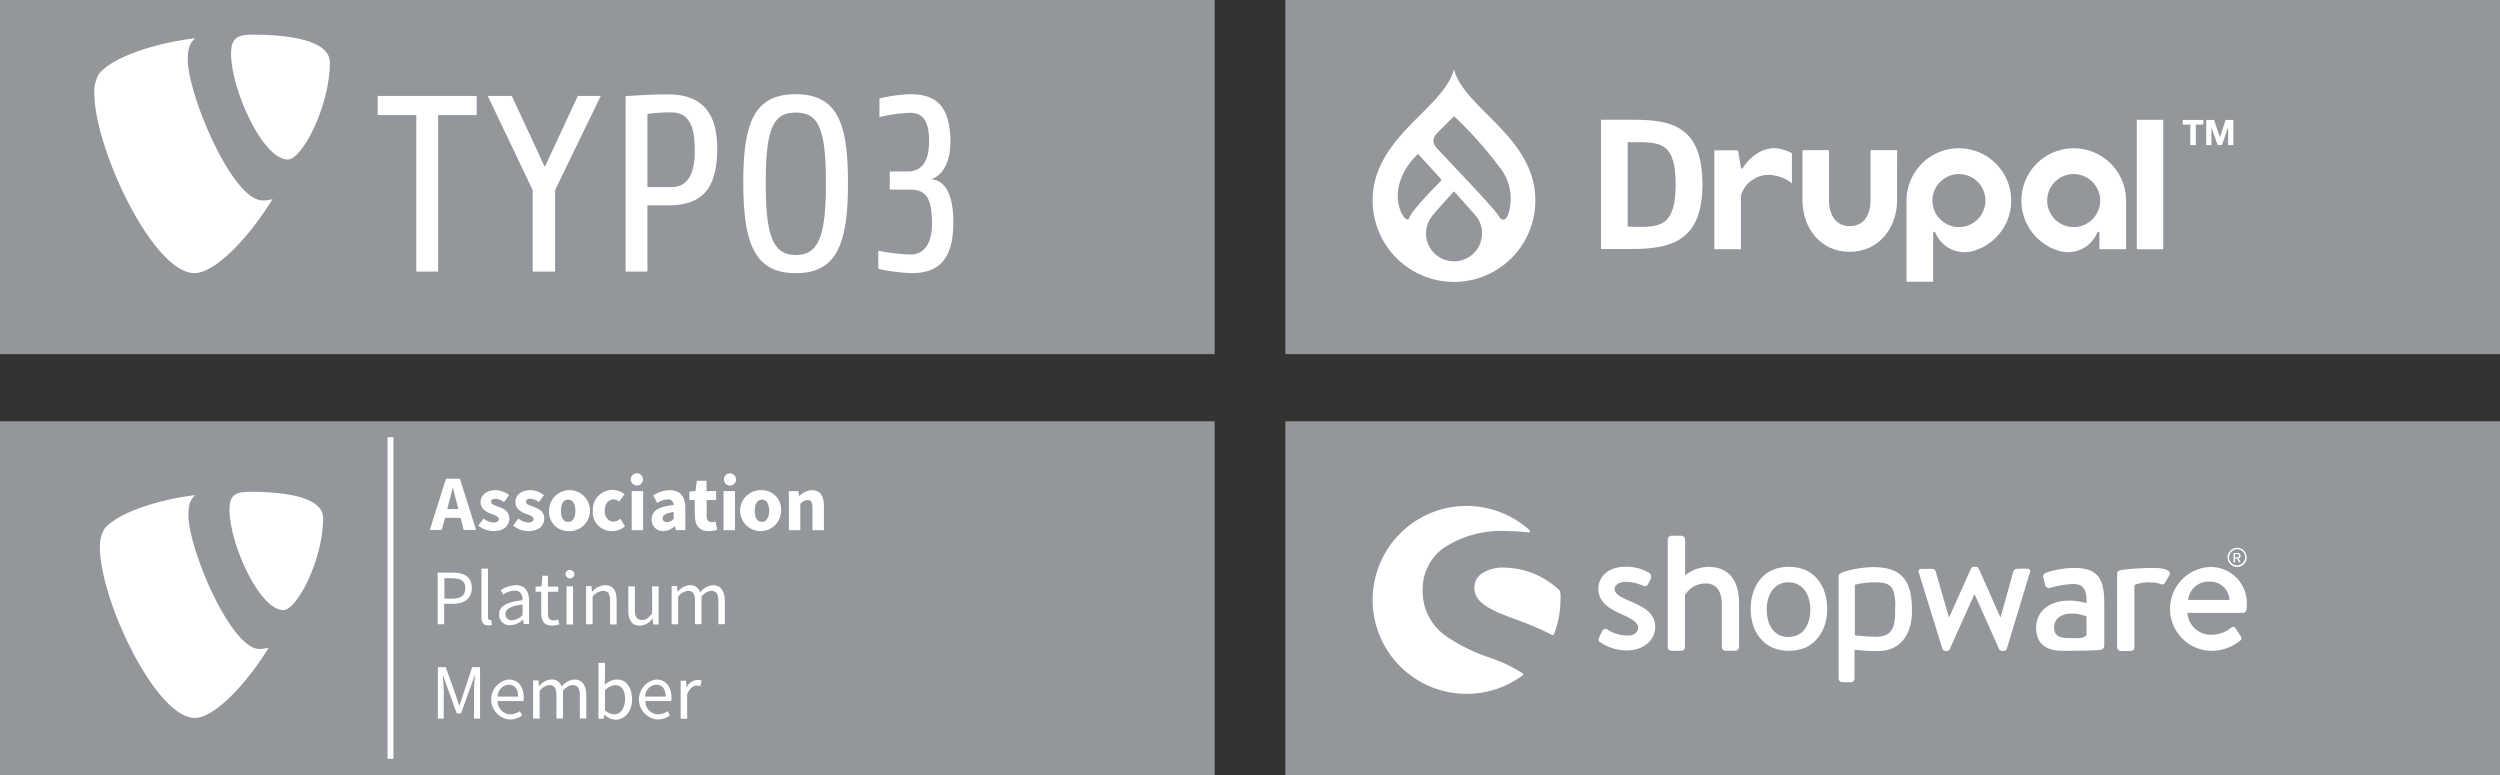 <svg xmlns="http://www.w3.org/2000/svg" width="248.422" height="77.05" viewBox="0 0 248.422 77.05">
  <rect x="0" y="0" width="248.422" height="77.05" fill="#333333" stroke="none"/>
  <g id="Gruppe_1059" data-name="Gruppe 1059" transform="translate(-7247 -2305)">
    <rect id="Rechteck_911" data-name="Rechteck 911" width="120.697" height="35.189" transform="translate(7247 2305)" fill="#93979b"/>
    <rect id="Rechteck_914" data-name="Rechteck 914" width="120.697" height="35.189" transform="translate(7374.725 2346.861)" fill="#93979b"/>
    <g id="Gruppe_1051" data-name="Gruppe 1051" transform="translate(7256.372 2308.446)">
      <g id="layer1_2_">
        <path id="path5771_2_" d="M-36.8,278.884a19.677,19.677,0,0,1-3.258-.424v-1.807a18.419,18.419,0,0,0,3.236.379c1.272,0,2.1-1.071,2.1-2.99,0-2.276-.379-3.459-2.142-3.459h-2.053v-1.807h1.785c2.008,0,2.12-2.075,2.12-3.057,0-1.964-.625-2.767-1.874-2.767a15.278,15.278,0,0,0-3.057.424v-1.852a15.8,15.8,0,0,1,3.012-.424c2.566,0,4.039,1.093,4.039,4.8,0,1.7-.6,3.191-1.919,3.66,1.517.089,2.209,1.763,2.209,4.217.022,3.726-1.428,5.11-4.2,5.11M-48.251,262.93c-2.231,0-2.99,1.517-2.99,7.007,0,5.355.759,7.141,2.99,7.141s2.99-1.785,2.99-7.141c0-5.489-.759-7.007-2.99-7.007m0,15.955c-4.106,0-5.221-2.968-5.221-9.082,0-5.846,1.093-8.7,5.2-8.7s5.2,2.834,5.2,8.7c.022,6.114-1.071,9.082-5.177,9.082m-12.407-15.977a16.5,16.5,0,0,0-2.343.156v7.274h2.343c1.406,0,2.365-.915,2.365-3.637,0-2.5-.6-3.793-2.365-3.793m-.245,9.238H-63v6.583h-2.164V261.3s2.142-.179,4.217-.179c3.793,0,4.887,2.343,4.887,5.4-.022,3.771-1.317,5.623-4.842,5.623m-11.269-1.517v8.1H-74.4v-8.1l-4.463-9.35h2.388l3.28,7.051,3.28-7.051h2.276ZM-83.8,263.175v15.553h-2.164V263.175H-89.8v-1.9h9.84v1.9Z" transform="translate(117.96 -255.187)" fill="#fff"/>
        <path id="path5775_2_" d="M-198.283,252.177a3.033,3.033,0,0,1-1,.134c-3.012,0-7.431-10.51-7.431-14.013,0-1.294.312-1.718.736-2.1-3.682.424-8.1,1.785-9.528,3.5a3.391,3.391,0,0,0-.491,1.964c0,5.467,5.824,17.874,9.952,17.874,1.919,0,5.132-3.124,7.765-7.364" transform="translate(216 -235.843)" fill="#fff"/>
        <path id="path5779_2_" d="M-152.891,234.6c3.816,0,7.609.625,7.609,2.767,0,4.351-2.767,9.64-4.173,9.64-2.521,0-5.645-7.007-5.645-10.51,0-1.584.625-1.9,2.209-1.9" transform="translate(168.689 -234.6)" fill="#fff"/>
      </g>
    </g>
    <rect id="Rechteck_912" data-name="Rechteck 912" width="120.697" height="35.189" transform="translate(7374.725 2305)" fill="#93979b"/>
    <g id="Gruppe_1060" data-name="Gruppe 1060" transform="translate(7247 2346.861)">
      <rect id="Rechteck_912-2" data-name="Rechteck 912" width="120.697" height="35.189" transform="translate(0 0)" fill="#93979b"/>
      <path id="Pfad_1041" data-name="Pfad 1041" d="M633.68,48.051a3.4,3.4,0,0,1-.937.134c-2.856,0-7.051-9.974-7.051-13.3,0-1.227.29-1.629.692-1.986-3.481.4-7.676,1.7-9.015,3.325A3.256,3.256,0,0,0,616.9,38.1c0,5.177,5.534,16.936,9.439,16.936C628.146,55.036,631.181,52.068,633.68,48.051Z" transform="translate(-606.97 -25.559)" fill="#fff"/>
      <path id="Pfad_1042" data-name="Pfad 1042" d="M676.7,31.4c-1.517,0-2.1.29-2.1,1.807,0,3.325,2.968,9.952,5.355,9.952,1.339,0,3.95-5,3.95-9.149C683.9,31.98,680.312,31.4,676.7,31.4Z" transform="translate(-651.795 -24.393)" fill="#fff"/>
      <g id="Gruppe_1052" data-name="Gruppe 1052" transform="translate(38.514 1.584)">
        <path id="Pfad_1043" data-name="Pfad 1043" d="M765.317,29.483h1.54l.312,1.2H768.4L766.79,25.6h-1.383L763.8,30.688h1.183Zm.759-2.99h.022c.134.536.268,1.138.424,1.651l.112.469H765.54l.112-.469C765.808,27.608,765.942,27.028,766.076,26.493Z" transform="translate(-759.605 -21.472)" fill="#fff"/>
        <path id="Pfad_1044" data-name="Pfad 1044" d="M786.917,33.913a1.709,1.709,0,0,1-1-.4l-.513.714a2.541,2.541,0,0,0,1.495.536c1.026,0,1.584-.536,1.584-1.25s-.558-.982-1.049-1.16c-.4-.156-.759-.245-.759-.491,0-.2.156-.312.446-.312a1.512,1.512,0,0,1,.826.335l.513-.692A2.166,2.166,0,0,0,787.1,30.7c-.893,0-1.473.491-1.473,1.2,0,.647.558.96,1.026,1.138.4.156.781.268.781.536C787.408,33.779,787.252,33.913,786.917,33.913Z" transform="translate(-776.385 -25.434)" fill="#fff"/>
        <path id="Pfad_1045" data-name="Pfad 1045" d="M802.417,33.913a1.708,1.708,0,0,1-1-.4l-.513.714a2.542,2.542,0,0,0,1.5.536c1.049,0,1.584-.536,1.584-1.25s-.558-.982-1.049-1.16c-.4-.156-.759-.245-.759-.491,0-.2.156-.312.446-.312a1.513,1.513,0,0,1,.826.335l.513-.692A2.166,2.166,0,0,0,802.6,30.7c-.893,0-1.473.491-1.473,1.2,0,.647.558.96,1.026,1.138.4.156.781.268.781.536C802.908,33.779,802.752,33.913,802.417,33.913Z" transform="translate(-788.426 -25.434)" fill="#fff"/>
        <path id="Pfad_1046" data-name="Pfad 1046" d="M818.8,34.761a2.035,2.035,0,1,0-1.9-2.031A1.9,1.9,0,0,0,818.8,34.761Zm0-3.124c.469,0,.714.446.714,1.116s-.245,1.093-.714,1.093-.714-.424-.714-1.093C818.083,32.061,818.328,31.637,818.8,31.637Z" transform="translate(-800.856 -25.434)" fill="#fff"/>
        <path id="Pfad_1047" data-name="Pfad 1047" d="M838.319,34.683a1.909,1.909,0,0,0,1.272-.469l-.446-.759a1.192,1.192,0,0,1-.692.29c-.491,0-.87-.424-.87-1.093s.357-1.116.893-1.116a.824.824,0,0,1,.536.223l.536-.736a1.75,1.75,0,0,0-1.138-.424,1.938,1.938,0,0,0-2.008,2.031A1.865,1.865,0,0,0,838.319,34.683Z" transform="translate(-816.005 -25.356)" fill="#fff"/>
        <path id="Pfad_1048" data-name="Pfad 1048" d="M853.969,24.4a.606.606,0,1,0-.669-.6A.618.618,0,0,0,853.969,24.4Z" transform="translate(-829.134 -19.607)" fill="#fff"/>
        <rect id="Rechteck_915" data-name="Rechteck 915" width="1.138" height="3.883" transform="translate(24.255 5.355)" fill="#fff"/>
        <path id="Pfad_1049" data-name="Pfad 1049" d="M862.6,33.6a1.113,1.113,0,0,0,1.16,1.16,1.707,1.707,0,0,0,1.138-.491h.022l.089.4h.937V32.463c0-1.183-.558-1.763-1.54-1.763a3.129,3.129,0,0,0-1.651.513l.4.759a2.032,2.032,0,0,1,1.026-.357.53.53,0,0,1,.6.558C863.247,32.329,862.6,32.775,862.6,33.6Zm2.187-.736v.669h0a.847.847,0,0,1-.647.335c-.268,0-.446-.112-.446-.379C863.693,33.2,863.961,32.976,864.787,32.864Z" transform="translate(-836.359 -25.434)" fill="#fff"/>
        <path id="Pfad_1050" data-name="Pfad 1050" d="M879.958,30c0,.893.379,1.5,1.339,1.5a2.945,2.945,0,0,0,.87-.134l-.179-.826a1.042,1.042,0,0,1-.379.067c-.312,0-.491-.179-.491-.625V28.419h.937v-.893H881.1V26.5h-.96L880,27.526l-.6.045v.848h.536V30Z" transform="translate(-849.41 -22.171)" fill="#fff"/>
        <rect id="Rechteck_916" data-name="Rechteck 916" width="1.138" height="3.883" transform="translate(33.382 5.355)" fill="#fff"/>
        <path id="Pfad_1051" data-name="Pfad 1051" d="M894.869,23.2a.606.606,0,1,0,.669.6A.618.618,0,0,0,894.869,23.2Z" transform="translate(-860.908 -19.607)" fill="#fff"/>
        <path id="Pfad_1052" data-name="Pfad 1052" d="M905.1,30.7a2.035,2.035,0,1,0,1.9,2.031A1.9,1.9,0,0,0,905.1,30.7Zm0,3.146c-.469,0-.714-.424-.714-1.093s.245-1.116.714-1.116.714.446.714,1.116h0C905.811,33.4,905.565,33.846,905.1,33.846Z" transform="translate(-867.899 -25.434)" fill="#fff"/>
        <path id="Pfad_1053" data-name="Pfad 1053" d="M926,30.7a1.832,1.832,0,0,0-1.25.58h-.022l-.089-.491H923.7v3.883h1.138V32.061a.957.957,0,0,1,.714-.379c.335,0,.491.179.491.736v2.254h1.138v-2.41C927.181,31.3,926.824,30.7,926,30.7Z" transform="translate(-883.825 -25.434)" fill="#fff"/>
        <path id="Pfad_1054" data-name="Pfad 1054" d="M767.3,67.422v5.11h.647V70.5h.848c1.116,0,1.9-.491,1.9-1.584,0-1.116-.781-1.517-1.919-1.517H767.3Zm2.745,1.517c0,.736-.424,1.049-1.317,1.049h-.759V67.958h.736C769.576,67.958,770.045,68.2,770.045,68.94Z" transform="translate(-762.324 -53.945)" fill="#fff"/>
        <path id="Pfad_1055" data-name="Pfad 1055" d="M787.76,70.688a.283.283,0,0,1-.134.022c-.089,0-.178-.089-.178-.268V65.6H786.8v4.8c0,.558.2.848.669.848a1.134,1.134,0,0,0,.379-.067Z" transform="translate(-777.473 -52.546)" fill="#fff"/>
        <path id="Pfad_1056" data-name="Pfad 1056" d="M796.351,73a2.9,2.9,0,0,0-1.495.491l.245.446a2.052,2.052,0,0,1,1.138-.4c.625,0,.781.469.781.96-1.607.179-2.321.58-2.321,1.406a1.019,1.019,0,0,0,1.116,1.071,1.949,1.949,0,0,0,1.25-.558h.022l.045.446h.536v-2.3C797.668,73.625,797.288,73,796.351,73Zm.669,2.968a1.554,1.554,0,0,1-1.026.513.592.592,0,0,1-.669-.6c0-.491.424-.8,1.7-.96Z" transform="translate(-783.61 -58.295)" fill="#fff"/>
        <path id="Pfad_1057" data-name="Pfad 1057" d="M811.569,68.7l-.067,1.071-.6.045v.491h.558v2.1c0,.759.268,1.272,1.093,1.272a2.686,2.686,0,0,0,.714-.134l-.134-.491a1.492,1.492,0,0,1-.424.112c-.446,0-.58-.268-.58-.736v-2.12h1.026v-.513h-1.026V68.722h-.558Z" transform="translate(-796.195 -54.955)" fill="#fff"/>
        <path id="Pfad_1058" data-name="Pfad 1058" d="M824.669,66.194a.447.447,0,0,0-.469.424.475.475,0,0,0,.424.424.447.447,0,0,0,.469-.424A.475.475,0,0,0,824.669,66.194Z" transform="translate(-806.527 -53.007)" fill="#fff"/>
        <rect id="Rechteck_917" data-name="Rechteck 917" width="0.647" height="3.793" transform="translate(17.784 14.817)" fill="#fff"/>
        <path id="Pfad_1059" data-name="Pfad 1059" d="M835.788,74.584V76.9h.647V74.5c0-.96-.357-1.5-1.16-1.5a1.818,1.818,0,0,0-1.272.647h-.022l-.045-.558H833.4v3.793h.647V74.138a1.448,1.448,0,0,1,1.049-.58C835.565,73.558,835.788,73.87,835.788,74.584Z" transform="translate(-813.674 -58.295)" fill="#fff"/>
        <path id="Pfad_1060" data-name="Pfad 1060" d="M854.61,76.691h0l.067.6h.535V73.5h-.647v2.7c-.357.446-.625.647-1,.647-.513,0-.714-.312-.714-1V73.5H852.2v2.41c0,.959.357,1.5,1.16,1.5A1.624,1.624,0,0,0,854.61,76.691Z" transform="translate(-828.279 -58.683)" fill="#fff"/>
        <path id="Pfad_1061" data-name="Pfad 1061" d="M875.583,73a1.786,1.786,0,0,0-1.25.714A1,1,0,0,0,873.285,73a1.718,1.718,0,0,0-1.183.647h-.022l-.045-.558H871.5v3.793h.647V74.138a1.461,1.461,0,0,1,.959-.58c.491,0,.714.312.714,1v2.321h.647V74.138a1.415,1.415,0,0,1,.96-.58c.491,0,.714.312.714,1v2.321h.647V74.5C876.744,73.536,876.365,73,875.583,73Z" transform="translate(-843.273 -58.295)" fill="#fff"/>
        <path id="Pfad_1062" data-name="Pfad 1062" d="M769.9,112.245c-.134.357-.223.714-.357,1.071h-.022c-.134-.357-.245-.714-.357-1.071l-.982-2.745H767.4v5.11h.58V111.8c0-.446-.045-1.071-.089-1.517h.022l.4,1.16.959,2.655h.424l.96-2.655.4-1.16h.022c-.022.446-.089,1.071-.089,1.517v2.812h.6V109.5h-.781Z" transform="translate(-762.402 -86.65)" fill="#fff"/>
        <path id="Pfad_1063" data-name="Pfad 1063" d="M792.9,115a2,2,0,0,0,.112,3.972,2.088,2.088,0,0,0,1.25-.4l-.223-.424a1.743,1.743,0,0,1-.937.312,1.281,1.281,0,0,1-1.272-1.317h2.566a1.923,1.923,0,0,0,.022-.357C794.413,115.714,793.878,115,792.9,115Zm-1.071,1.7a1.175,1.175,0,0,1,1.093-1.183c.6,0,.937.424.937,1.183Z" transform="translate(-780.891 -90.923)" fill="#fff"/>
        <path id="Pfad_1064" data-name="Pfad 1064" d="M813.884,115a1.786,1.786,0,0,0-1.25.714,1,1,0,0,0-1.049-.714,1.718,1.718,0,0,0-1.183.647h-.022l-.045-.558H809.8v3.793h.647v-2.745a1.375,1.375,0,0,1,.96-.58c.491,0,.714.312.714,1v2.321h.647v-2.745a1.335,1.335,0,0,1,.959-.58c.491,0,.714.312.714,1v2.321h.647v-2.41C815.044,115.536,814.664,115,813.884,115Z" transform="translate(-795.341 -90.923)" fill="#fff"/>
        <path id="Pfad_1065" data-name="Pfad 1065" d="M840.707,109.251a1.807,1.807,0,0,0-1.183.536l.022-.669V107.6H838.9v5.556h.513l.067-.4h.022a1.676,1.676,0,0,0,1.093.491c.87,0,1.651-.759,1.651-2.053C842.2,110.01,841.689,109.251,840.707,109.251Zm-.245,3.459a1.431,1.431,0,0,1-.915-.4v-1.986a1.555,1.555,0,0,1,1-.513c.714,0,1,.558,1,1.406C841.533,112.13,841.087,112.71,840.462,112.71Z" transform="translate(-817.947 -85.174)" fill="#fff"/>
        <path id="Pfad_1066" data-name="Pfad 1066" d="M858.7,115a2,2,0,0,0,.112,3.972,2.087,2.087,0,0,0,1.25-.4l-.223-.424a1.743,1.743,0,0,1-.937.312,1.281,1.281,0,0,1-1.272-1.317h2.566a1.923,1.923,0,0,0,.022-.357C860.213,115.714,859.655,115,858.7,115Zm-1.093,1.7a1.175,1.175,0,0,1,1.093-1.183c.6,0,.937.424.937,1.183Z" transform="translate(-832.008 -90.923)" fill="#fff"/>
        <path id="Pfad_1067" data-name="Pfad 1067" d="M876.1,115.93h0l-.067-.692H875.5v3.793h.647V116.6c.245-.647.647-.87.96-.87a.925.925,0,0,1,.357.067l.112-.558a.644.644,0,0,0-.4-.067A1.2,1.2,0,0,0,876.1,115.93Z" transform="translate(-846.38 -91.049)" fill="#fff"/>
        <rect id="Rechteck_918" data-name="Rechteck 918" width="0.58" height="31.954" fill="#fff"/>
      </g>
    </g>
    <g id="Livello_2" data-name="Livello 2" transform="translate(7383.399 2311.892)">
      <g id="Livello_1" data-name="Livello 1">
        <path id="Pfad_1096" data-name="Pfad 1096" d="M294.12,53.488h-2.641l0,4.941c0,1.444-.619,2.612-2.063,2.612s-2.07-1.168-2.07-2.612V53.493h-2.634V58.43c0,2.854,1.834,5.166,4.688,5.166s4.715-2.313,4.715-5.166Z" transform="translate(-242.003 -45.464)" fill="#fff"/>
        <rect id="Rechteck_923" data-name="Rechteck 923" width="2.628" height="12.864" transform="translate(75.931 5.013)" fill="#fff"/>
        <path id="Pfad_1097" data-name="Pfad 1097" d="M536.595,33.961V33.5h2.048v.462h-.749V36h-.549V33.961Z" transform="translate(-456.096 -28.474)" fill="#fff"/>
        <path id="Pfad_1098" data-name="Pfad 1098" d="M552.933,33.5l.585,1.718h.007l.553-1.718h.774V36h-.515V34.228h-.007L553.717,36h-.424l-.612-1.754h-.007V36h-.514V33.5Z" transform="translate(-469.326 -28.474)" fill="#fff"/>
        <path id="Pfad_1099" data-name="Pfad 1099" d="M232.938,52.327c-2.265-.523-3.694,1.728-3.754,1.848-.029.059-.03.094-.13.091-.083,0-.092-.091-.092-.091l-.281-1.722h-2.354v9.825h2.639V56.96a2.875,2.875,0,0,1,3.437-1.982,3.584,3.584,0,0,1,1.633.758V52.743a4.216,4.216,0,0,0-1.1-.417" transform="translate(-192.373 -44.41)" fill="#fff"/>
        <path id="Pfad_1100" data-name="Pfad 1100" d="M358.84,54.811a2.633,2.633,0,1,1-2.633,2.633,2.633,2.633,0,0,1,2.633-2.633m-2.557,10.7V61.974h0V60.651s0-.106.1-.107.1.055.125.107a3.13,3.13,0,0,0,3.742,1.8,5.2,5.2,0,1,0-6.614-5.007v8.066Z" transform="translate(-300.584 -44.405)" fill="#fff"/>
        <path id="Pfad_1101" data-name="Pfad 1101" d="M437.513,57.444a2.633,2.633,0,1,1-2.633-2.633,2.633,2.633,0,0,1,2.633,2.633m-.075,4.835h2.646V57.444a5.2,5.2,0,1,0-6.614,5.007,3.13,3.13,0,0,0,3.742-1.8c.021-.052.039-.108.125-.107s.1.107.1.107" transform="translate(-365.219 -44.405)" fill="#fff"/>
        <path id="Pfad_1102" data-name="Pfad 1102" d="M154.931,35.609H153.87V44l1.09.028c2.235,0,3.674-.2,3.674-4.222,0-3.853-1.271-4.2-3.7-4.2m-.716,10.618h-3V33.382h3.221c3.9,0,6.858.716,6.858,6.422,0,5.652-3.133,6.422-7.077,6.422" transform="translate(-128.528 -28.374)" fill="#fff"/>
        <path id="Pfad_1103" data-name="Pfad 1103" d="M11.409,4.5C9.923,3.013,8.5,1.6,8.083,0c-.422,1.6-1.84,3.013-3.326,4.5C2.527,6.727,0,9.251,0,13.038a8.083,8.083,0,1,0,16.166,0c0-3.786-2.527-6.311-4.757-8.539M3.436,14.921c-.5-.017-2.325-3.17,1.069-6.526L6.75,10.848a.192.192,0,0,1-.015.286c-.536.55-2.82,2.84-3.1,3.632-.059.163-.144.157-.2.156m4.647,4.155A2.78,2.78,0,0,1,5.3,16.3,2.9,2.9,0,0,1,6,14.46c.5-.613,2.087-2.337,2.087-2.337s1.561,1.749,2.083,2.331a2.719,2.719,0,0,1,.7,1.842,2.78,2.78,0,0,1-2.78,2.78M13.4,14.568c-.06.131-.2.35-.379.356-.327.012-.362-.156-.6-.513-.531-.785-5.161-5.625-6.027-6.561-.762-.823-.107-1.4.2-1.708L8.083,4.65a39.533,39.533,0,0,1,4.7,5.3,4.951,4.951,0,0,1,.624,4.623" fill="#fff"/>
      </g>
    </g>
    <g id="Gruppe_1061" data-name="Gruppe 1061" transform="translate(7383.399 2355.281)">
      <path id="XMLID_321_" d="M135.254,38.976c-.8-.339-1.442-.662-1.442-1.171,0-.356.407-.713,1.1-.713a4.22,4.22,0,0,1,1.714.39.367.367,0,0,0,.509-.153l.271-.543a.491.491,0,0,0-.17-.594,4.447,4.447,0,0,0-2.324-.594c-1.934,0-2.715,1.171-2.715,2.172,0,1.306,1.018,1.968,2.24,2.511,1.1.492,1.714.848,1.714,1.374,0,.441-.373.78-1.052.78a3.621,3.621,0,0,1-1.985-.594.349.349,0,0,0-.509.1l-.356.747a.32.32,0,0,0,.136.407,4.618,4.618,0,0,0,2.613.814c1.781,0,2.85-1.086,2.85-2.324C137.816,40.13,136.713,39.6,135.254,38.976Z" transform="translate(-109.77 -29.56)" fill="#fff"/>
      <path id="XMLID_319_" d="M14.9,16.627a14.39,14.39,0,0,0-3.275-1.561,17.2,17.2,0,0,1-4.5-2.257A5.42,5.42,0,0,1,4.971,8.331,5.023,5.023,0,0,1,6.956,4.242a10.286,10.286,0,0,1,6.4-1.748,17.2,17.2,0,0,1,2.138.136c.051,0,.119-.017.136-.068a.13.13,0,0,0-.034-.153A9.331,9.331,0,0,0,0,9.332a9.326,9.326,0,0,0,9.332,9.332A9.311,9.311,0,0,0,14.9,16.831a.121.121,0,0,0,.051-.1A.147.147,0,0,0,14.9,16.627Z" transform="translate(0)" fill="#fff"/>
      <path id="XMLID_318_" d="M68.117,38.458a.093.093,0,0,0-.051-.085A8.07,8.07,0,0,0,62.62,36.1a3.76,3.76,0,0,0-2.324.611,1.713,1.713,0,0,0-.7,1.408c0,1.595,1.951,2.324,4.225,3.173A26.175,26.175,0,0,1,67.3,42.785c.017.017.034.017.068.017h.051a.139.139,0,0,0,.085-.085,9.275,9.275,0,0,0,.645-3.393A3.7,3.7,0,0,0,68.117,38.458Z" transform="translate(-49.488 -29.975)" fill="#fff"/>
      <path id="XMLID_314_" d="M394.962,44.444a.439.439,0,0,0,.407-.424V39.965c0-2.07-.254-3.665-2.918-3.665a8.564,8.564,0,0,0-2.867.475.379.379,0,0,0-.271.492l.17.679a.388.388,0,0,0,.475.339,8.879,8.879,0,0,1,2.324-.39c1.035,0,1.374.594,1.323,1.9a6.4,6.4,0,0,0-1.68-.254c-2.138,0-3.325,1.154-3.325,2.681,0,1.731,1.1,2.307,2.664,2.307,1.272,0,2.6-.017,3.139-.051Zm-1.374-1.476c-.255.407-1.154.305-1.917.288-.865-.017-1.289-.322-1.289-1.052,0-.865.73-1.374,1.714-1.374a3.773,3.773,0,0,1,1.51.288v1.849Z" transform="translate(-322.668 -30.141)" fill="#fff"/>
      <path id="XMLID_311_" d="M501.65,26.4a.95.95,0,1,0-.95-.95A.949.949,0,0,0,501.65,26.4Zm0-1.765a.8.8,0,1,1-.8.8A.819.819,0,0,1,501.65,24.636Z" transform="translate(-415.749 -20.343)" fill="#fff"/>
      <path id="XMLID_308_" d="M504.234,28.433h.085a.036.036,0,0,0,.034-.034V28.06h.2l.187.356c0,.017.017.017.034.017h.1c.017,0,.034-.017.017-.034l-.187-.339a.308.308,0,0,0,.2-.271.29.29,0,0,0-.305-.288h-.373a.036.036,0,0,0-.034.034v.9C504.2,28.416,504.217,28.433,504.234,28.433Zm.119-.831h.238a.17.17,0,0,1,0,.339h-.238Z" transform="translate(-418.655 -22.834)" fill="#fff"/>
      <path id="XMLID_307_" d="M176.838,20.5a3.848,3.848,0,0,0-2.307.831V17.773a.4.4,0,0,0-.373-.373h-.984a.388.388,0,0,0-.373.373V28.462a.377.377,0,0,0,.373.373h.95a.361.361,0,0,0,.39-.373V23.3a2.387,2.387,0,0,1,2.087-1.154c1.035,0,1.578.78,1.578,2.087v4.225a.377.377,0,0,0,.373.373h.967a.388.388,0,0,0,.373-.373V24.271C179.926,22.1,179.095,20.5,176.838,20.5Z" transform="translate(-143.482 -14.448)" fill="#fff"/>
      <path id="XMLID_304_" d="M280.179,39.634c-.1-2.7-1.222-3.834-3.834-3.834a10.752,10.752,0,0,0-2.969.475c-.271.119-.475.255-.475.441V46.862a.377.377,0,0,0,.373.373h.8a.366.366,0,0,0,.407-.373V43.995a13.789,13.789,0,0,0,2.511.136c1.849-.051,3.088-1.391,3.19-3.648C280.2,40.143,280.179,39.634,280.179,39.634Zm-1.663.814c-.034,1.527-.475,2.206-1.764,2.273a19.453,19.453,0,0,1-2.138-.136q-.1-.025-.1-.1V37.615a.08.08,0,0,1,.085-.085,8.517,8.517,0,0,1,1.765-.221c1.578,0,2.121.238,2.172,2.223C278.516,39.787,278.516,40.143,278.516,40.449Z" transform="translate(-226.599 -29.726)" fill="#fff"/>
      <path id="XMLID_303_" d="M330.5,35.787h-.73c-.2,0-.492,0-.611.238l-1.273,4.581h-.034l-2.138-4.818a.331.331,0,0,0-.339-.187h-.119a.357.357,0,0,0-.322.187l-2.155,4.818h-.034l-1.323-4.564a.346.346,0,0,0-.339-.238h-1.035a.281.281,0,0,0-.271.441l2.324,7.516a.31.31,0,0,0,.322.2h.1a.3.3,0,0,0,.305-.187l2.443-5.429h.034l2.426,5.429a.366.366,0,0,0,.339.187h.068a.358.358,0,0,0,.356-.2l2.274-7.516C330.922,36.007,330.769,35.787,330.5,35.787Z" transform="translate(-265.483 -29.56)" fill="#fff"/>
      <path id="XMLID_302_" d="M439.767,36.3h-.322c-.407,0-.814.017-1.188.034h0c-.713.034-1.137.085-1.442.119,0,0-.187.017-.424.051a.46.46,0,0,0-.322.17.255.255,0,0,0-.068.187v7.313a.377.377,0,0,0,.373.373h.8c.322,0,.543-.034.543-.373V39.218h0V38.081c0-.051.068-.1.119-.136a3.643,3.643,0,0,1,1.595-.2h.221a2,2,0,0,1,.662.153.338.338,0,0,0,.475-.187l.407-.679C441.48,36.5,440.513,36.3,439.767,36.3Z" transform="translate(-362.026 -30.141)" fill="#fff"/>
      <path id="XMLID_299_" d="M470.97,35.7a4.17,4.17,0,0,0,.017,8.331,4.551,4.551,0,0,0,2.952-.984c.238-.2.17-.356.034-.526l-.458-.73c-.136-.2-.288-.153-.458-.034a3.108,3.108,0,0,1-1.951.679,2.327,2.327,0,0,1-2.375-2.172h5.514a.366.366,0,0,0,.356-.339c.017-.136.034-.407.034-.543A3.6,3.6,0,0,0,470.97,35.7ZM468.8,38.975a2.026,2.026,0,0,1,2.138-1.815,1.888,1.888,0,0,1,1.968,1.815Z" transform="translate(-387.767 -29.643)" fill="#fff"/>
      <path id="XMLID_296_" d="M228.73,38.077a3.925,3.925,0,0,0-.764-1.323,3.34,3.34,0,0,0-1.154-.848,4.406,4.406,0,0,0-3.224,0,3.34,3.34,0,0,0-1.154.848,4.046,4.046,0,0,0-.763,1.323,5.491,5.491,0,0,0,0,3.41,3.69,3.69,0,0,0,.763,1.306,3.34,3.34,0,0,0,1.154.848,4.406,4.406,0,0,0,3.224,0,3.34,3.34,0,0,0,1.154-.848,4.143,4.143,0,0,0,.764-1.306A4.91,4.91,0,0,0,229,39.774,5.012,5.012,0,0,0,228.73,38.077Zm-3.58,4.5c-1.442,0-2.155-1.222-2.155-2.715s.73-2.715,2.155-2.715c1.442,0,2.172,1.222,2.172,2.715S226.609,42.573,225.15,42.573Z" transform="translate(-183.836 -29.56)" fill="#fff"/>
    </g>
  </g>
</svg>
